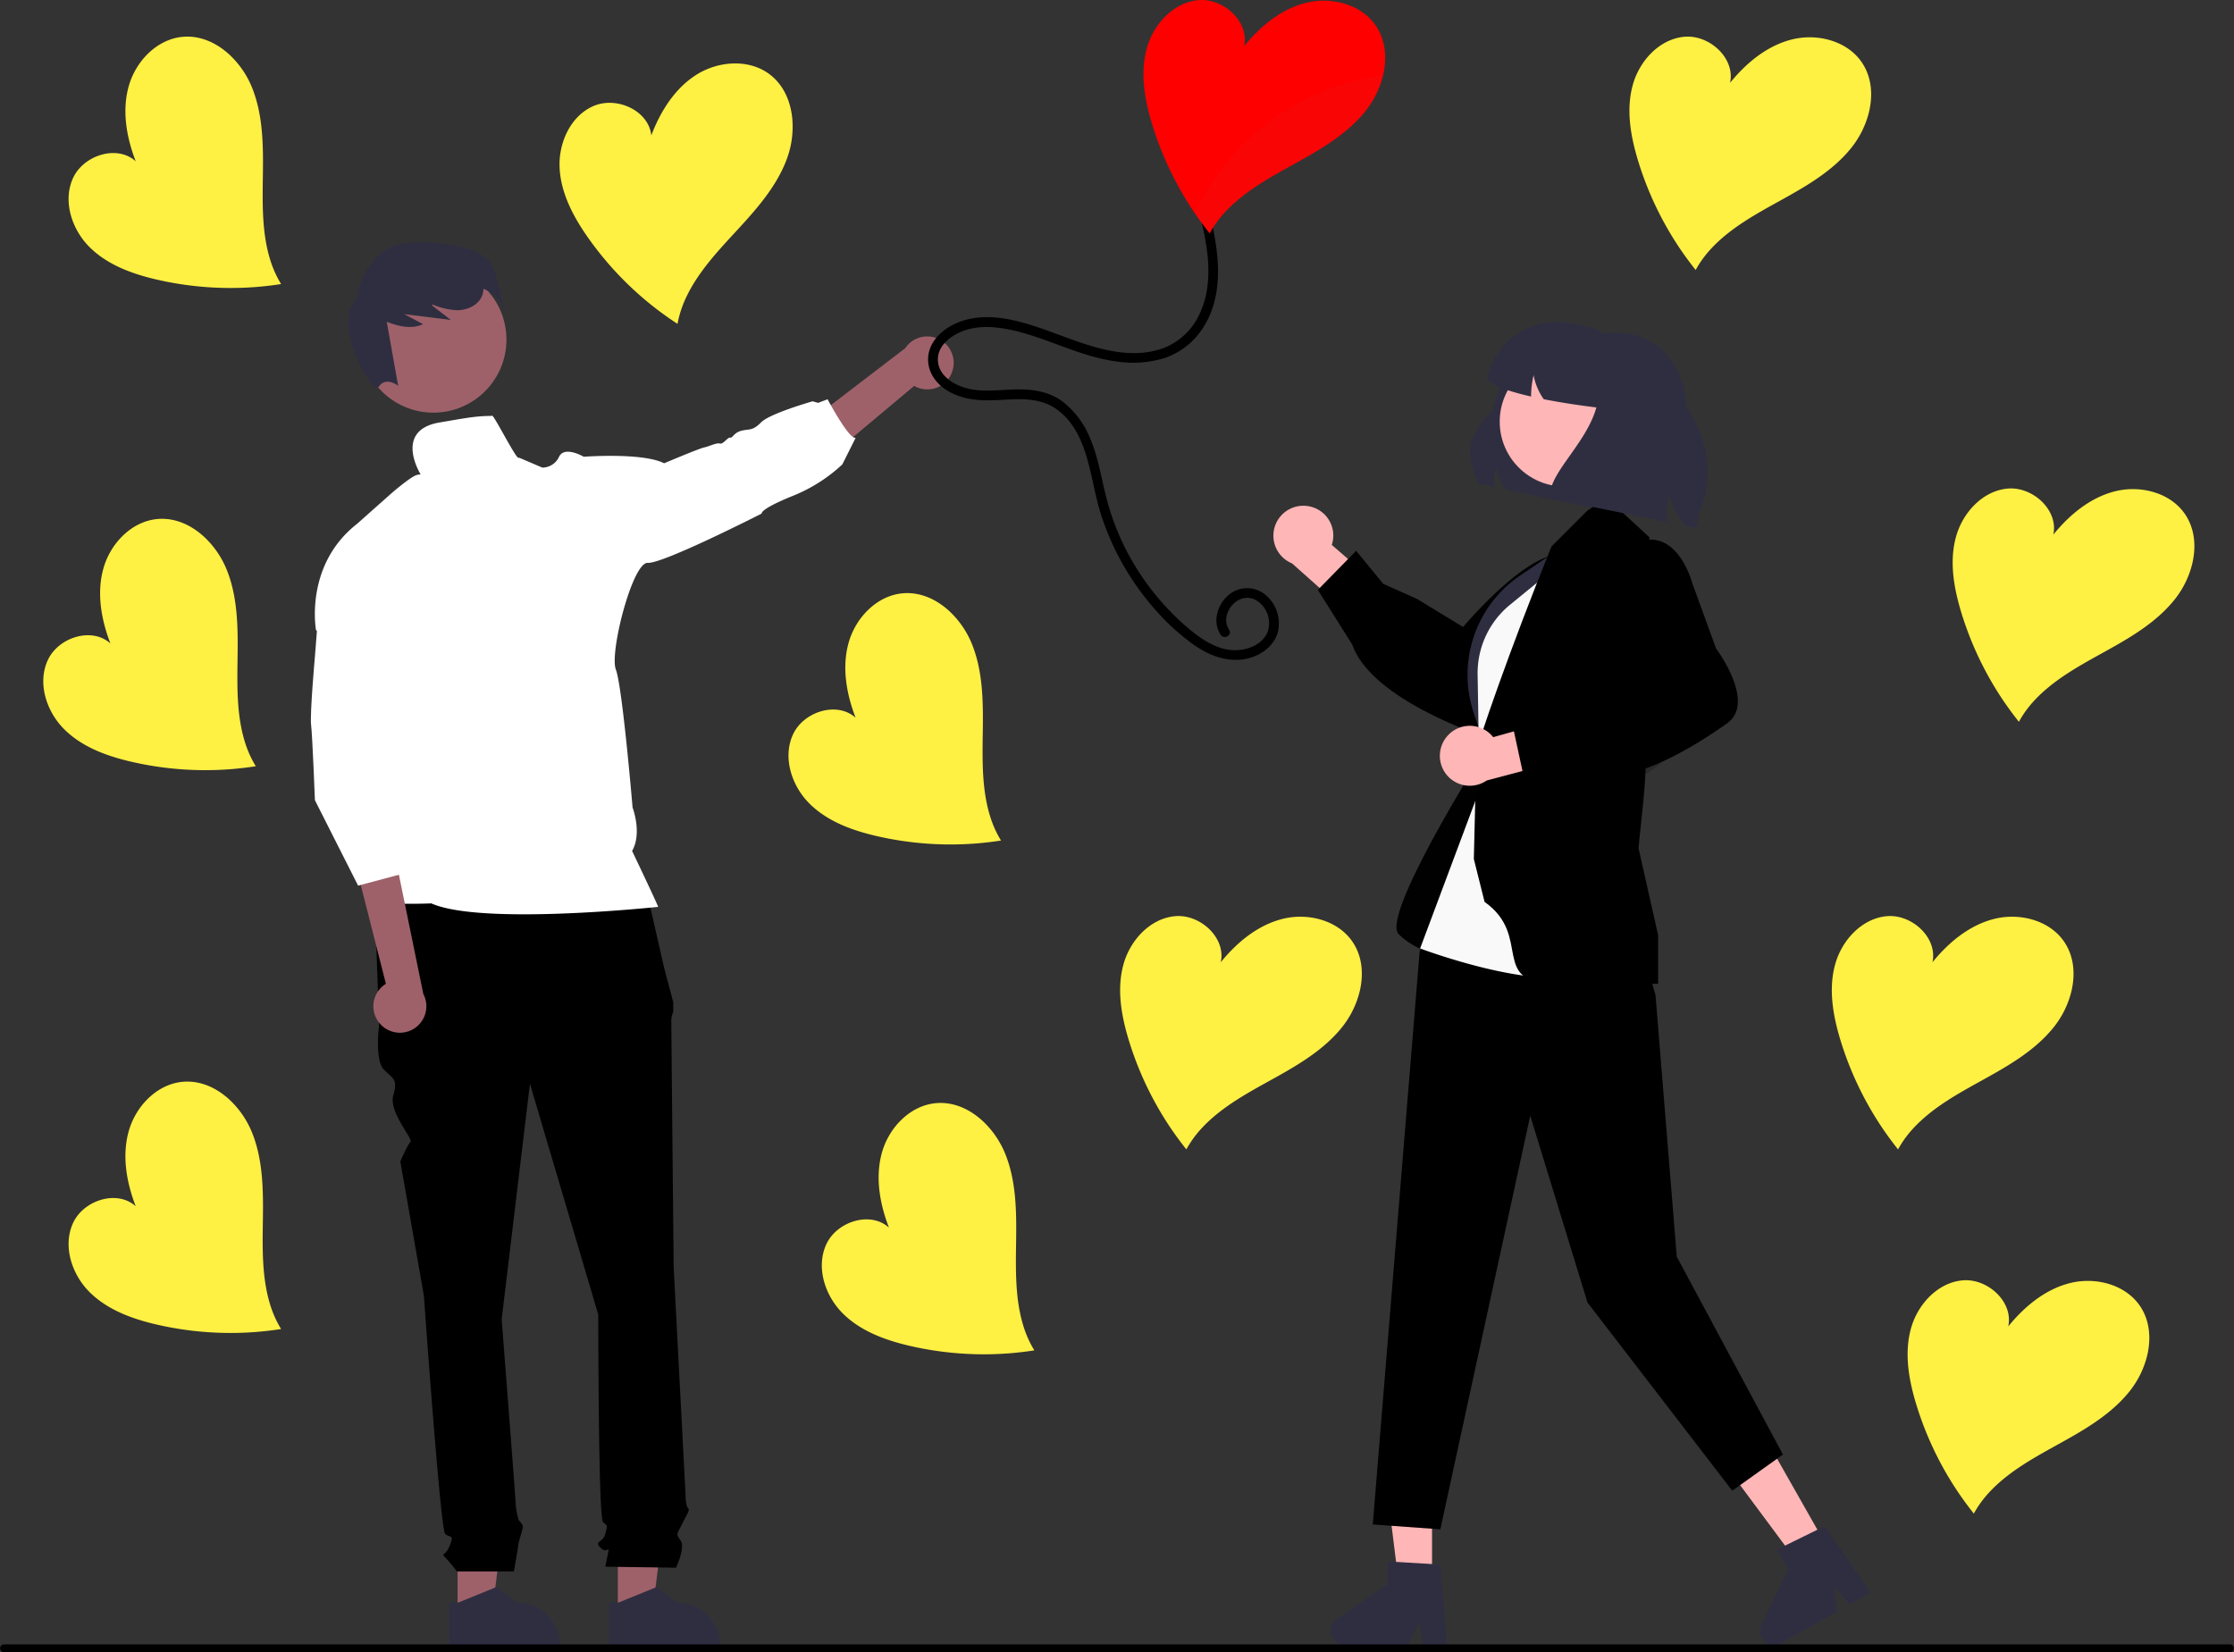 <?xml version="1.0" encoding="UTF-8" standalone="no"?>
<svg
   data-name="Layer 1"
   width="684.756"
   height="506.494"
   viewBox="0 0 684.756 506.494"
   version="1.1"
   id="svg278"
   sodipodi:docname="hero2.svg"
   inkscape:version="1.2.2 (732a01da63, 2022-12-09)"
   xmlns:inkscape="http://www.inkscape.org/namespaces/inkscape"
   xmlns:sodipodi="http://sodipodi.sourceforge.net/DTD/sodipodi-0.dtd"
   xmlns="http://www.w3.org/2000/svg"
   xmlns:svg="http://www.w3.org/2000/svg">
  <rect x="0" y="0" width="684.756" height="506.494" fill="#333333" stroke="none"/>
  <defs
     id="defs282" />
  <sodipodi:namedview
     id="namedview280"
     pagecolor="#505050"
     bordercolor="#eeeeee"
     borderopacity="1"
     inkscape:showpageshadow="0"
     inkscape:pageopacity="0"
     inkscape:pagecheckerboard="0"
     inkscape:deskcolor="#505050"
     showgrid="false"
     inkscape:zoom="0.77493581"
     inkscape:cx="-126.46209"
     inkscape:cy="340.02816"
     inkscape:window-width="1920"
     inkscape:window-height="1001"
     inkscape:window-x="-9"
     inkscape:window-y="-9"
     inkscape:window-maximized="1"
     inkscape:current-layer="svg278" />
  <polygon
     points="155.867,453.933 140.264,453.934 140.266,494.709 150.838,494.708 "
     fill="#9e616a"
     id="polygon208"
     transform="translate(-0.003,-1.8431004e-5)" />
  <path
     d="m 137.566,491.257 2.976,-1.2e-4 11.617,-4.724 6.226,4.724 h 8.4e-4 a 13.268,13.268 0 0 1 13.267,13.267 v 0.431 l -34.087,0.001 z"
     fill="#2f2e41"
     id="path210" />
  <polygon
     points="204.98,453.933 189.377,453.934 189.379,494.709 199.951,494.708 "
     fill="#9e616a"
     id="polygon212"
     transform="translate(-0.003,-1.8431004e-5)" />
  <path
     d="m 186.679,491.257 2.976,-1.2e-4 11.617,-4.724 6.226,4.724 h 8.4e-4 a 13.268,13.268 0 0 1 13.267,13.267 v 0.431 l -34.087,0.001 z"
     fill="#2f2e41"
     id="path214" />
  <path
     d="m 197.826,271.565 -83.059,2.167 1.444,40.446 c 0,0 -1.444,10.834 1.444,13.723 2.889,2.889 4.333,2.889 2.889,7.945 -1.444,5.056 6.187,13.313 5.26,14.24 -0.927,0.927 -3.094,5.983 -3.094,5.983 l 7.222,41.168 c 0,0 5.056,71.503 6.5,72.947 1.444,1.444 2.889,0 1.444,3.611 -1.445,3.611 -2.889,2.167 -1.444,3.611 a 53.196,53.196 0 0 1 3.611,4.333 h 17.462 c 0,0 1.317,-7.222 1.317,-7.945 0,-0.722 1.444,-5.056 1.444,-5.778 0,-0.722 -1.277,-1.999 -1.277,-1.999 a 23.761,23.761 0 0 1 -0.89,-4.501 c 0,-1.444 -4.333,-57.058 -4.333,-57.058 l 8.667,-72.225 20.945,70.78 c 0,0 0,62.113 1.444,63.558 1.444,1.444 1.444,0.722 0.722,3.611 -0.722,2.889 -3.611,2.167 -1.444,4.333 2.167,2.167 2.889,-1.444 2.167,2.167 l -0.722,3.611 21.667,0.31 c 0,0 2.889,-6.088 1.444,-8.255 -1.444,-2.167 -1.358,-1.575 0.404,-5.121 1.762,-3.546 2.485,-4.268 1.762,-4.99 -0.722,-0.722 -0.722,-4.564 -0.722,-4.564 l -3.611,-69.106 c 0,0 -0.722,-72.947 -0.722,-75.114 a 7.204,7.204 0 0 1 0.6,-3.249 v -2.941 l -2.767,-10.421 z"
     fill="#2f2e41"
     id="path216"
     style="fill:#000000;fill-opacity:1" />
  <path
     d="m 291.823,114.041 a 8.065,8.065 0 0 1 -11.61,4.261 l -36.054,30.205 -1.959,-14.764 35.264,-26.995 a 8.109,8.109 0 0 1 14.359,7.293 z"
     fill="#9e616a"
     id="path218" />
  <circle
     cx="132.844"
     cy="104.117"
     r="22.39"
     fill="#9e616a"
     id="circle220" />
  <path
     d="m 150.996,81.835 c -2.084,-4.968 -11.017,-7.918 -25.153,-7.474 -14.135,0.444 -16.611,17.301 -16.611,17.301 -7.786,7.257 4.784,29.914 6.965,26.79 2.181,-3.124 5.842,-0.171 5.842,-0.171 L 118.55,98.654 c 3.685,1.418 7.648,2.369 11.114,0.718 l -5.743,-3.071 q 7.139,0.888 14.278,1.777 l -5.888,-4.53 c 0.143,-0.047 0.285,-0.096 0.428,-0.144 a 20.925,20.925 0 0 0 7.46,1.694 c 3.002,-0.022 6.192,-1.429 7.45,-4.155 a 6.139,6.139 0 0 0 0.533,-2.376 c 4.139,1.344 6.313,6.193 6.313,6.193 a 76.403,76.403 0 0 0 -3.499,-12.925 z"
     fill="#2f2e41"
     id="path222" />
  <path
     d="m 150.766,127.508 c -5,0 -8.22,0.69 -16,2 -14.36,2.42 -5.76,16.065 -5.76,16.065 0,0 0.65,-0.33 -1.11,0 -1.76,0.33 -7.76,5.52 -7.76,5.52 l -10.73,9.53 c -16.17,12.69 -12.55,32.49 -12.55,32.49 l 23.58,23.73 -10.33,47.61 c 0,0 4.39,7.07 2.12,10.24 -2.27,3.17 20,2.26 20,2.26 15.37,6.85 69.52,1.06 69.52,1.06 -0.75,-1.96 -8,-17.15 -8,-17.15 3.15,-5.44 0.15,-13.3 0.15,-13.3 0,0 -3.13,-37.18 -5.13,-42.32 -2,-5.14 5.12,-32.99 9.8,-32.69 4.68,0.3 34.91,-15.12 34.91,-15.12 0,0 -0.76,-1.21 9.22,-5.29 a 48.911,48.911 0 0 0 15.49,-9.77 l 4.1,-8.19 c -1.97,0.76 -8.62,-11.78 -8.62,-11.78 l -2.9,1.105 -1.68,-0.485 c 0,0 -13.11,3.73 -15.79,6.45 -2.68,2.72 -3.58,1.96 -6,2.57 -2.42,0.61 -2.72,2.31 -3.48,2.12 -0.76,-0.19 -2.11,2.11 -3.17,1.81 -1.06,-0.3 -3.33,0.91 -4.84,1.21 -1.51,0.3 -12.24,4.84 -12.24,4.84 -6.64,-3.36 -24.64,-2 -24.64,-2 0,0 -5.89,-3.47 -7.56,0 a 5.69,5.69 0 0 1 -5.13,3.33 l -7.18,-3.07 c -0.417,1.523 -8.249,-14.353 -8.29,-12.775 z"
     fill="#6c63ff"
     id="path224"
     style="fill:#ffffff;fill-opacity:1" />
  <path
     d="m 116.487,313.841 a 8.065,8.065 0 0 1 1.8,-12.235 l -10.172,-39.988 13.908,5.329 7.729,37.761 a 8.109,8.109 0 0 1 -13.265,9.133 z"
     fill="#9e616a"
     id="path226" />
  <path
     d="m 97.766,185.508 -1.256,15.969 c 0,0 -1.562,17.543 -1.153,20.787 0.409,3.244 1.17,23.055 1.17,23.055 l 13.239,26.189 15,-4 -0.898,-12.285 0.898,11.285 2,-10 -5,-17 3,-6 -1.513,-20.141 z"
     fill="#6c63ff"
     id="path228"
     style="fill:#ffffff;fill-opacity:1" />
  <path
     d="m 452.907,148.188 4.952,1.061 a 28.51,28.51 0 0 1 0.77,-6.149 18.464,18.464 0 0 0 2.788,6.908 l 28.402,6.065 27.268,-28.777 c 0.042,-14.388 -7.948,-25.323 -22.275,-25.323 -0.864,0 -1.758,0.042 -2.663,0.125 a 30.299,30.299 0 0 0 -34.686,23.814 c -10.154,9.998 -6.471,15.876 -4.557,22.275 z"
     fill="#2f2e41"
     id="path230" />
  <polygon
     points="423.744,444.985 438.949,444.985 438.947,484.723 428.645,484.723 "
     fill="#ffb6b6"
     id="polygon232"
     transform="translate(-0.003,-1.8431004e-5)" />
  <path
     d="m 443.552,504.286 h -7.311 l -1.305,-6.902 -3.342,6.902 h -19.389 a 4.359,4.359 0 0 1 -2.477,-7.945 l 15.484,-10.694 v -6.978 l 16.286,0.972 z"
     fill="#2f2e41"
     id="path234" />
  <polygon
     points="526.812,446.449 540.037,438.946 559.646,473.509 550.685,478.593 "
     fill="#ffb6b6"
     id="polygon236"
     transform="translate(-0.003,-1.8431004e-5)" />
  <path
     d="m 573.305,488.249 -6.358,3.608 -4.541,-5.359 0.499,7.652 -16.864,9.568 a 4.359,4.359 0 0 1 -6.075,-5.688 l 8.19,-16.942 -3.443,-6.069 14.645,-7.192 z"
     fill="#2f2e41"
     id="path238" />
  <path
     d="m 400.862,155.15 a 9.124,9.124 0 0 1 7.354,11.902 l 15.765,13.645 -5.956,11.603 -21.993,-19.583 a 9.174,9.174 0 0 1 4.829,-17.568 z"
     fill="#ffb6b6"
     id="path240" />
  <path
     d="m 414.49,197.619 -10.544,-16.775 11.724,-11.987 8.327,10.132 10.315,4.602 14.156,8.625 c 2.815,-3.313 24.505,-28.231 34.183,-21.056 a 9.743,9.743 0 0 1 4.196,6.983 c 0.684,6.67 -5.295,13.456 -5.522,13.707 l -12.785,17.246 c -0.397,1.083 -4.628,12.251 -11.229,15.256 a 7.507,7.507 0 0 1 -6.035,0.197 c -17.492,-6.819 -29.278,-14.511 -34.537,-22.476 a 20.216,20.216 0 0 1 -2.248,-4.455 z"
     fill="#2f2e41"
     id="path242"
     style="fill:#000000;fill-opacity:1" />
  <path
     d="m 453.506,232.631 c 0,0 -30.293,48.252 -24.805,53.74 5.488,5.488 14.028,6.929 14.028,6.929 l 18.9,-24.491 z"
     fill="#2f2e41"
     id="path244"
     style="fill:#010102;fill-opacity:1" />
  <path
     d="m 480.29,166.73 -14.277,9.658 a 36.827,36.827 0 0 0 -14.348,42.013 l 4.019,12.217 z"
     fill="#2f2e41"
     id="path246" />
  <polygon
     points="469.047,342.038 441.484,468.834 420.777,467.355 435.158,291.554 462.449,242.071 505.539,298.445 507.448,305.093 513.961,385.264 546.501,445.908 530.97,457.001 486.597,399.316 "
     fill="#2f2e41"
     id="polygon248"
     transform="translate(-0.003,-1.8431004e-5)"
     style="fill:#000000;fill-opacity:1" />
  <path
     d="m 482.718,169.159 -19.871,16.239 a 27.062,27.062 0 0 0 -8.983,13.834 v 0 a 27.062,27.062 0 0 0 -0.95,7.575 l 0.592,35.264 -18.219,48.691 c 0,0 49.393,18.66 55.979,2.195 6.586,-16.464 -8.548,-123.798 -8.548,-123.798 z"
     fill="#6c63ff"
     id="path250"
     style="fill:#f9f9f9" />
  <path
     d="m 455.045,276.493 -3.293,-13.171 0.804,-32.773 c 0.064,-1.904 10.215,-31.542 23.007,-63.024 l 11.005,-11.005 5.933,-3.861 13.06,12.055 c 0,0 -1.661,32.997 -1.123,66.776 0.149,9.346 -1.494,20.261 -2.195,28.538 l 6,26.662 v 14.841 l -0.39,0.079 c -0.39,0.079 -6.403,-0.107 -31.078,-0.107 -20.445,0 -6.834,-14.495 -21.73,-25.011 z"
     fill="#2f2e41"
     id="path252"
     style="fill:#000000;fill-opacity:1" />
  <polygon
     points="500.028,194.141 503.029,212.864 482.721,221.241 "
     opacity="0.2"
     id="polygon254"
     transform="translate(-0.003,-1.8431004e-5)" />
  <circle
     cx="479.568"
     cy="129.265"
     r="19.882"
     fill="#ffb6b6"
     id="circle256" />
  <path
     d="m 512.882,230.144 v 0 a 36.521,36.521 0 0 1 -43.839,8.861 l -4.327,-2.142 z"
     opacity="0.2"
     id="path258" />
  <path
     d="m 443.698,225.567 a 9.124,9.124 0 0 1 13.985,0.422 l 20.074,-5.636 6.4,11.364 -28.461,7.56 a 9.174,9.174 0 0 1 -11.998,-13.711 z"
     fill="#ffb6b6"
     id="path260" />
  <path
     d="m 486.646,237.599 -19.809,-0.446 -3.541,-16.389 13.043,-1.365 9.524,-6.071 14.998,-7.059 c -1.213,-4.174 -10.053,-36.006 1.267,-40.128 a 9.743,9.743 0 0 1 8.139,0.347 c 5.943,3.105 8.31,11.833 8.395,12.161 l 7.346,20.173 c 0.685,0.928 7.673,10.613 6.542,17.777 a 7.507,7.507 0 0 1 -3.161,5.145 c -15.33,10.838 -28.244,16.434 -37.788,16.433 a 20.216,20.216 0 0 1 -4.956,-0.579 z"
     fill="#2f2e41"
     id="path262"
     style="fill:#000000;fill-opacity:1" />
  <path
     d="m 455.727,116.185 c 1.592,2.07 7.075,3.901 13.587,5.379 -0.01,-0.135 -0.01,-0.27 -0.01,-0.406 a 28.51,28.51 0 0 1 0.77,-6.149 18.463,18.463 0 0 0 2.788,6.908 c 0.104,0.156 0.208,0.312 0.323,0.468 5.587,1.103 11.496,1.956 16.126,2.528 -3.184,11.465 -15.387,20.87 -14.066,27.841 l 35.758,7.303 a 28.032,28.032 0 0 1 0.687,-8.635 18.587,18.587 0 0 0 5.181,9.832 l 3.038,0.624 0.905,-4.463 c 7.844,-18.841 -3.09,-38.13 -21.005,-48.107 A 21.777,21.777 0 0 0 486.012,100.049 l -4.463,-0.916 a 21.88,21.88 0 0 0 -25.822,17.052 z"
     fill="#2f2e41"
     id="path264" />
  <path
     d="M 1.187,506.494 H 683.569 a 1.191,1.191 0 0 0 0,-2.381 H 1.187 a 1.191,1.191 0 0 0 0,2.381 z"
     fill="#cacaca"
     id="path268"
     style="fill:#000000" />
  <path
     d="m 371.377,68.054 c 2.474,10.87 3.65,23.193 -2.949,32.92 a 22.6,22.6 0 0 1 -11.698,8.862 33.194,33.194 0 0 1 -14.906,0.916 c -11.255,-1.559 -21.259,-7.422 -32.328,-9.698 -4.885,-1.004 -10.069,-1.336 -14.772,0.597 -3.523,1.448 -7.235,4.361 -7.252,8.515 -0.017,4.266 3.688,7.097 7.372,8.409 4.917,1.75 10.026,1.073 15.126,0.852 5.492,-0.238 11.093,0.259 15.656,3.623 a 27.229,27.229 0 0 1 8.701,11.797 c 2.293,5.566 3.224,11.55 4.691,17.358 a 77.073,77.073 0 0 0 5.532,15.126 78.352,78.352 0 0 0 19.144,24.815 c 3.939,3.39 8.726,6.844 14.106,7.155 4.15,0.24 9.194,-1.504 10.793,-5.707 a 8.195,8.195 0 0 0 -3.837,-9.729 c -3.556,-1.795 -7.429,0.765 -8.578,4.279 a 5.477,5.477 0 0 0 0.571,4.939 c 1.078,1.608 -1.519,3.111 -2.59,1.514 -2.487,-3.708 -1.187,-8.695 1.859,-11.666 a 8.737,8.737 0 0 1 11.499,-0.857 11.361,11.361 0 0 1 4.153,11.74 c -1.279,4.617 -5.816,7.553 -10.346,8.281 -5.594,0.898 -10.978,-1.3 -15.493,-4.476 a 69.453,69.453 0 0 1 -12.269,-11.333 81.44,81.44 0 0 1 -16.246,-29.049 c -3.302,-10.581 -3.542,-24.559 -13.354,-31.705 -5.049,-3.677 -11.235,-3.269 -17.155,-2.932 -5.226,0.298 -10.323,0.244 -15.117,-2.122 -3.958,-1.953 -7.152,-5.559 -7.218,-10.152 -0.067,-4.637 3.226,-8.366 7.105,-10.479 10.248,-5.581 22.554,-1.08 32.622,2.649 10.124,3.75 21.684,8.151 32.443,4.205 a 20.125,20.125 0 0 0 11.118,-10.623 c 2.605,-5.525 2.976,-11.795 2.374,-17.791 a 77.427,77.427 0 0 0 -1.65,-9.431 c -0.428,-1.88 2.464,-2.682 2.893,-0.798 z"
     fill="#3f3d56"
     id="path270"
     style="fill:#000000;fill-opacity:1" />
  <path
     d="m 352.989,37.562 a 100.843,100.843 0 0 0 13.26,27.84 q 2.16,3.15 4.54,6.14 a 32.493,32.493 0 0 1 4.45,-6.22 c 6.05,-6.65 14.16,-11 22.03,-15.36 7.87,-4.36 15.86,-9.04 21.42,-16.11 a 28.399,28.399 0 0 0 5.24,-10.79 c 1.26,-5.33 0.78,-10.89 -2.33,-15.34 -4.52,-6.47 -13.53,-8.75 -21.19,-6.88 -7.67,1.87 -14.09,7.2 -19.07,13.32 1.63,-7.52 -6.3,-14.78 -13.97,-14.12 -7.67,0.67 -13.82,7.37 -15.86,14.79 -2.05,7.41 -0.72,15.35 1.48,22.73 z"
     fill="#6c63ff"
     id="path272"
     style="fill:#ff0000;fill-opacity:1" />
  <g
     opacity="0.2"
     id="g276"
     transform="translate(-0.003,-1.8431004e-5)"
     style="fill:#717171;fill-opacity:0.225">
    <path
       d="m 623.871,262.155 q 2.16,3.15 4.54,6.14 a 32.493,32.493 0 0 1 4.45,-6.22 c 6.05,-6.65 14.16,-11 22.03,-15.36 7.87,-4.36 15.86,-9.04 21.42,-16.11 a 28.399,28.399 0 0 0 5.24,-10.79 75.766,75.766 0 0 0 -45.9,24.35 73.709,73.709 0 0 0 -11.78,17.99 z"
       transform="translate(-257.618,-196.753)"
       id="path274"
       style="fill:#717171;fill-opacity:0.225" />
  </g>
  <path
     d="m 601.024,187.299 a 100.843,100.843 0 0 0 13.26,27.84 q 2.16,3.15 4.54,6.14 a 32.493,32.493 0 0 1 4.45,-6.22 c 6.05,-6.65 14.16,-11 22.03,-15.36 7.87,-4.36 15.86,-9.04 21.42,-16.11 a 28.399,28.399 0 0 0 5.24,-10.79 c 1.26,-5.33 0.78,-10.89 -2.33,-15.34 -4.52,-6.47 -13.53,-8.75 -21.19,-6.88 -7.67,1.87 -14.09,7.2 -19.07,13.32 1.63,-7.52 -6.3,-14.78 -13.97,-14.12 -7.67,0.67 -13.82,7.37 -15.86,14.79 -2.05,7.41 -0.72,15.35 1.48,22.73 z"
     fill="#6c63ff"
     id="path4569"
     style="fill:#fff044;fill-opacity:1" />
  <path
     d="m 40.075,233.483 a 100.843,100.843 0 0 0 30.75,2.313 q 3.807,-0.311 7.584,-0.892 a 32.493,32.493 0 0 1 -3.19,-6.951 c -2.769,-8.553 -2.518,-17.753 -2.395,-26.749 0.123,-8.996 0.028,-18.255 -3.349,-26.592 a 28.399,28.399 0 0 0 -6.764,-9.906 c -4.001,-3.74 -9.066,-6.084 -14.472,-5.594 -7.86,0.711 -14.313,7.4 -16.493,14.978 -2.185,7.586 -0.746,15.805 2.094,23.167 -5.718,-5.149 -15.958,-1.87 -19.193,5.116 -3.227,6.99 -0.464,15.655 4.964,21.11 5.414,5.459 12.967,8.246 20.465,10.001 z"
     fill="#6c63ff"
     id="path10282"
     style="fill:#fff044;fill-opacity:1" />
  <path
     d="m 47.831,85.662 a 100.843,100.843 0 0 0 30.75,2.313 q 3.807,-0.311 7.584,-0.892 a 32.493,32.493 0 0 1 -3.19,-6.951 c -2.769,-8.553 -2.518,-17.753 -2.395,-26.749 0.123,-8.996 0.028,-18.255 -3.349,-26.592 a 28.399,28.399 0 0 0 -6.764,-9.906 c -4.001,-3.74 -9.066,-6.084 -14.472,-5.594 -7.86,0.711 -14.313,7.4 -16.493,14.978 -2.185,7.586 -0.746,15.805 2.094,23.167 -5.718,-5.149 -15.958,-1.87 -19.193,5.116 -3.227,6.99 -0.464,15.655 4.964,21.11 5.414,5.459 12.967,8.246 20.465,10.001 z"
     fill="#6c63ff"
     id="path10284"
     style="fill:#fff044;fill-opacity:1" />
  <path
     d="m 180.087,72.634 a 100.843,100.843 0 0 0 21.345,22.255 q 3.041,2.311 6.241,4.4 a 32.493,32.493 0 0 1 2.267,-7.304 c 3.651,-8.216 9.981,-14.896 16.08,-21.51 6.099,-6.614 12.211,-13.57 15.265,-22.03 a 28.399,28.399 0 0 0 1.58,-11.891 c -0.481,-5.456 -2.685,-10.583 -7.037,-13.828 -6.326,-4.72 -15.596,-4.05 -22.279,0.135 -6.692,4.188 -11.11,11.267 -13.912,18.643 -0.818,-7.651 -10.63,-12.048 -17.703,-9.009 -7.07,3.049 -10.8,11.343 -10.402,19.028 0.385,7.679 4.145,14.797 8.555,21.111 z"
     fill="#6c63ff"
     id="path10286"
     style="fill:#fff044;fill-opacity:1" />
  <path
     d="m 47.831,406.015 a 100.843,100.843 0 0 0 30.75,2.313 q 3.807,-0.311 7.584,-0.892 a 32.493,32.493 0 0 1 -3.19,-6.951 c -2.769,-8.553 -2.518,-17.753 -2.395,-26.749 0.123,-8.996 0.028,-18.255 -3.349,-26.592 a 28.399,28.399 0 0 0 -6.764,-9.906 c -4.001,-3.74 -9.066,-6.084 -14.472,-5.594 -7.86,0.711 -14.313,7.4 -16.493,14.978 -2.185,7.586 -0.746,15.805 2.094,23.167 -5.718,-5.149 -15.958,-1.87 -19.193,5.116 -3.227,6.99 -0.464,15.655 4.964,21.11 5.414,5.459 12.967,8.246 20.465,10.001 z"
     fill="#6c63ff"
     id="path10288"
     style="fill:#fff044;fill-opacity:1" />
  <path
     d="m 501.948,48.788 a 100.843,100.843 0 0 0 13.26,27.84 q 2.16,3.15 4.54,6.14 a 32.493,32.493 0 0 1 4.45,-6.22 c 6.05,-6.65 14.16,-11 22.03,-15.36 7.87,-4.36 15.86,-9.04 21.42,-16.11 a 28.399,28.399 0 0 0 5.24,-10.79 c 1.26,-5.33 0.78,-10.89 -2.33,-15.34 -4.52,-6.47 -13.53,-8.75 -21.19,-6.88 -7.67,1.87 -14.09,7.2 -19.07,13.32 1.63,-7.52 -6.3,-14.78 -13.97,-14.12 -7.67,0.67 -13.82,7.37 -15.86,14.79 -2.05,7.41 -0.72,15.35 1.48,22.73 z"
     fill="#6c63ff"
     id="path10290"
     style="fill:#fff044;fill-opacity:1" />
  <path
     d="m 563.982,318.387 a 100.843,100.843 0 0 0 13.26,27.84 q 2.16,3.15 4.54,6.14 a 32.493,32.493 0 0 1 4.45,-6.22 c 6.05,-6.65 14.16,-11 22.03,-15.36 7.87,-4.36 15.86,-9.04 21.42,-16.11 a 28.399,28.399 0 0 0 5.24,-10.79 c 1.26,-5.33 0.78,-10.89 -2.33,-15.34 -4.52,-6.47 -13.53,-8.75 -21.19,-6.88 -7.67,1.87 -14.09,7.2 -19.07,13.32 1.63,-7.52 -6.3,-14.78 -13.97,-14.12 -7.67,0.67 -13.82,7.37 -15.86,14.79 -2.05,7.41 -0.72,15.35 1.48,22.73 z"
     fill="#6c63ff"
     id="path10292"
     style="fill:#fff044;fill-opacity:1" />
  <path
     d="m 587.21,430.031 a 100.843,100.843 0 0 0 13.26,27.84 q 2.16,3.15 4.54,6.14 a 32.493,32.493 0 0 1 4.45,-6.22 c 6.05,-6.65 14.16,-11 22.03,-15.36 7.87,-4.36 15.86,-9.04 21.42,-16.11 a 28.399,28.399 0 0 0 5.24,-10.79 c 1.26,-5.33 0.78,-10.89 -2.33,-15.34 -4.52,-6.47 -13.53,-8.75 -21.19,-6.88 -7.67,1.87 -14.09,7.2 -19.07,13.32 1.63,-7.52 -6.3,-14.78 -13.97,-14.12 -7.67,0.67 -13.82,7.37 -15.86,14.79 -2.05,7.41 -0.72,15.35 1.48,22.73 z"
     fill="#6c63ff"
     id="path10294"
     style="fill:#fff044;fill-opacity:1" />
  <path
     d="m 268.494,256.26 a 100.843,100.843 0 0 0 30.75,2.313 q 3.807,-0.311 7.584,-0.892 a 32.493,32.493 0 0 1 -3.19,-6.951 c -2.769,-8.553 -2.518,-17.753 -2.395,-26.749 0.123,-8.996 0.028,-18.255 -3.349,-26.592 a 28.399,28.399 0 0 0 -6.764,-9.906 c -4.001,-3.74 -9.066,-6.084 -14.472,-5.594 -7.86,0.711 -14.313,7.4 -16.493,14.978 -2.185,7.586 -0.746,15.805 2.094,23.167 -5.718,-5.149 -15.958,-1.87 -19.193,5.116 -3.227,6.99 -0.464,15.655 4.964,21.11 5.414,5.459 12.967,8.246 20.465,10.001 z"
     fill="#6c63ff"
     id="path10296"
     style="fill:#fff044;fill-opacity:1" />
  <path
     d="m 278.707,412.559 a 100.843,100.843 0 0 0 30.75,2.313 q 3.807,-0.311 7.584,-0.892 a 32.493,32.493 0 0 1 -3.19,-6.951 c -2.769,-8.553 -2.518,-17.753 -2.395,-26.749 0.123,-8.996 0.028,-18.255 -3.349,-26.592 a 28.399,28.399 0 0 0 -6.764,-9.906 c -4.001,-3.74 -9.066,-6.084 -14.472,-5.594 -7.86,0.711 -14.313,7.4 -16.493,14.978 -2.185,7.586 -0.746,15.805 2.094,23.167 -5.718,-5.149 -15.958,-1.87 -19.193,5.116 -3.227,6.99 -0.464,15.655 4.964,21.11 5.414,5.459 12.967,8.246 20.465,10.001 z"
     fill="#6c63ff"
     id="path10300"
     style="fill:#fff044;fill-opacity:1" />
  <path
     d="m 345.838,318.387 a 100.843,100.843 0 0 0 13.26,27.84 q 2.16,3.15 4.54,6.14 a 32.493,32.493 0 0 1 4.45,-6.22 c 6.05,-6.65 14.16,-11 22.03,-15.36 7.87,-4.36 15.86,-9.04 21.42,-16.11 a 28.399,28.399 0 0 0 5.24,-10.79 c 1.26,-5.33 0.78,-10.89 -2.33,-15.34 -4.52,-6.47 -13.53,-8.75 -21.19,-6.88 -7.67,1.87 -14.09,7.2 -19.07,13.32 1.63,-7.52 -6.3,-14.78 -13.97,-14.12 -7.67,0.67 -13.82,7.37 -15.86,14.79 -2.05,7.41 -0.72,15.35 1.48,22.73 z"
     fill="#6c63ff"
     id="path10302"
     style="fill:#fff044;fill-opacity:1" />
</svg>
